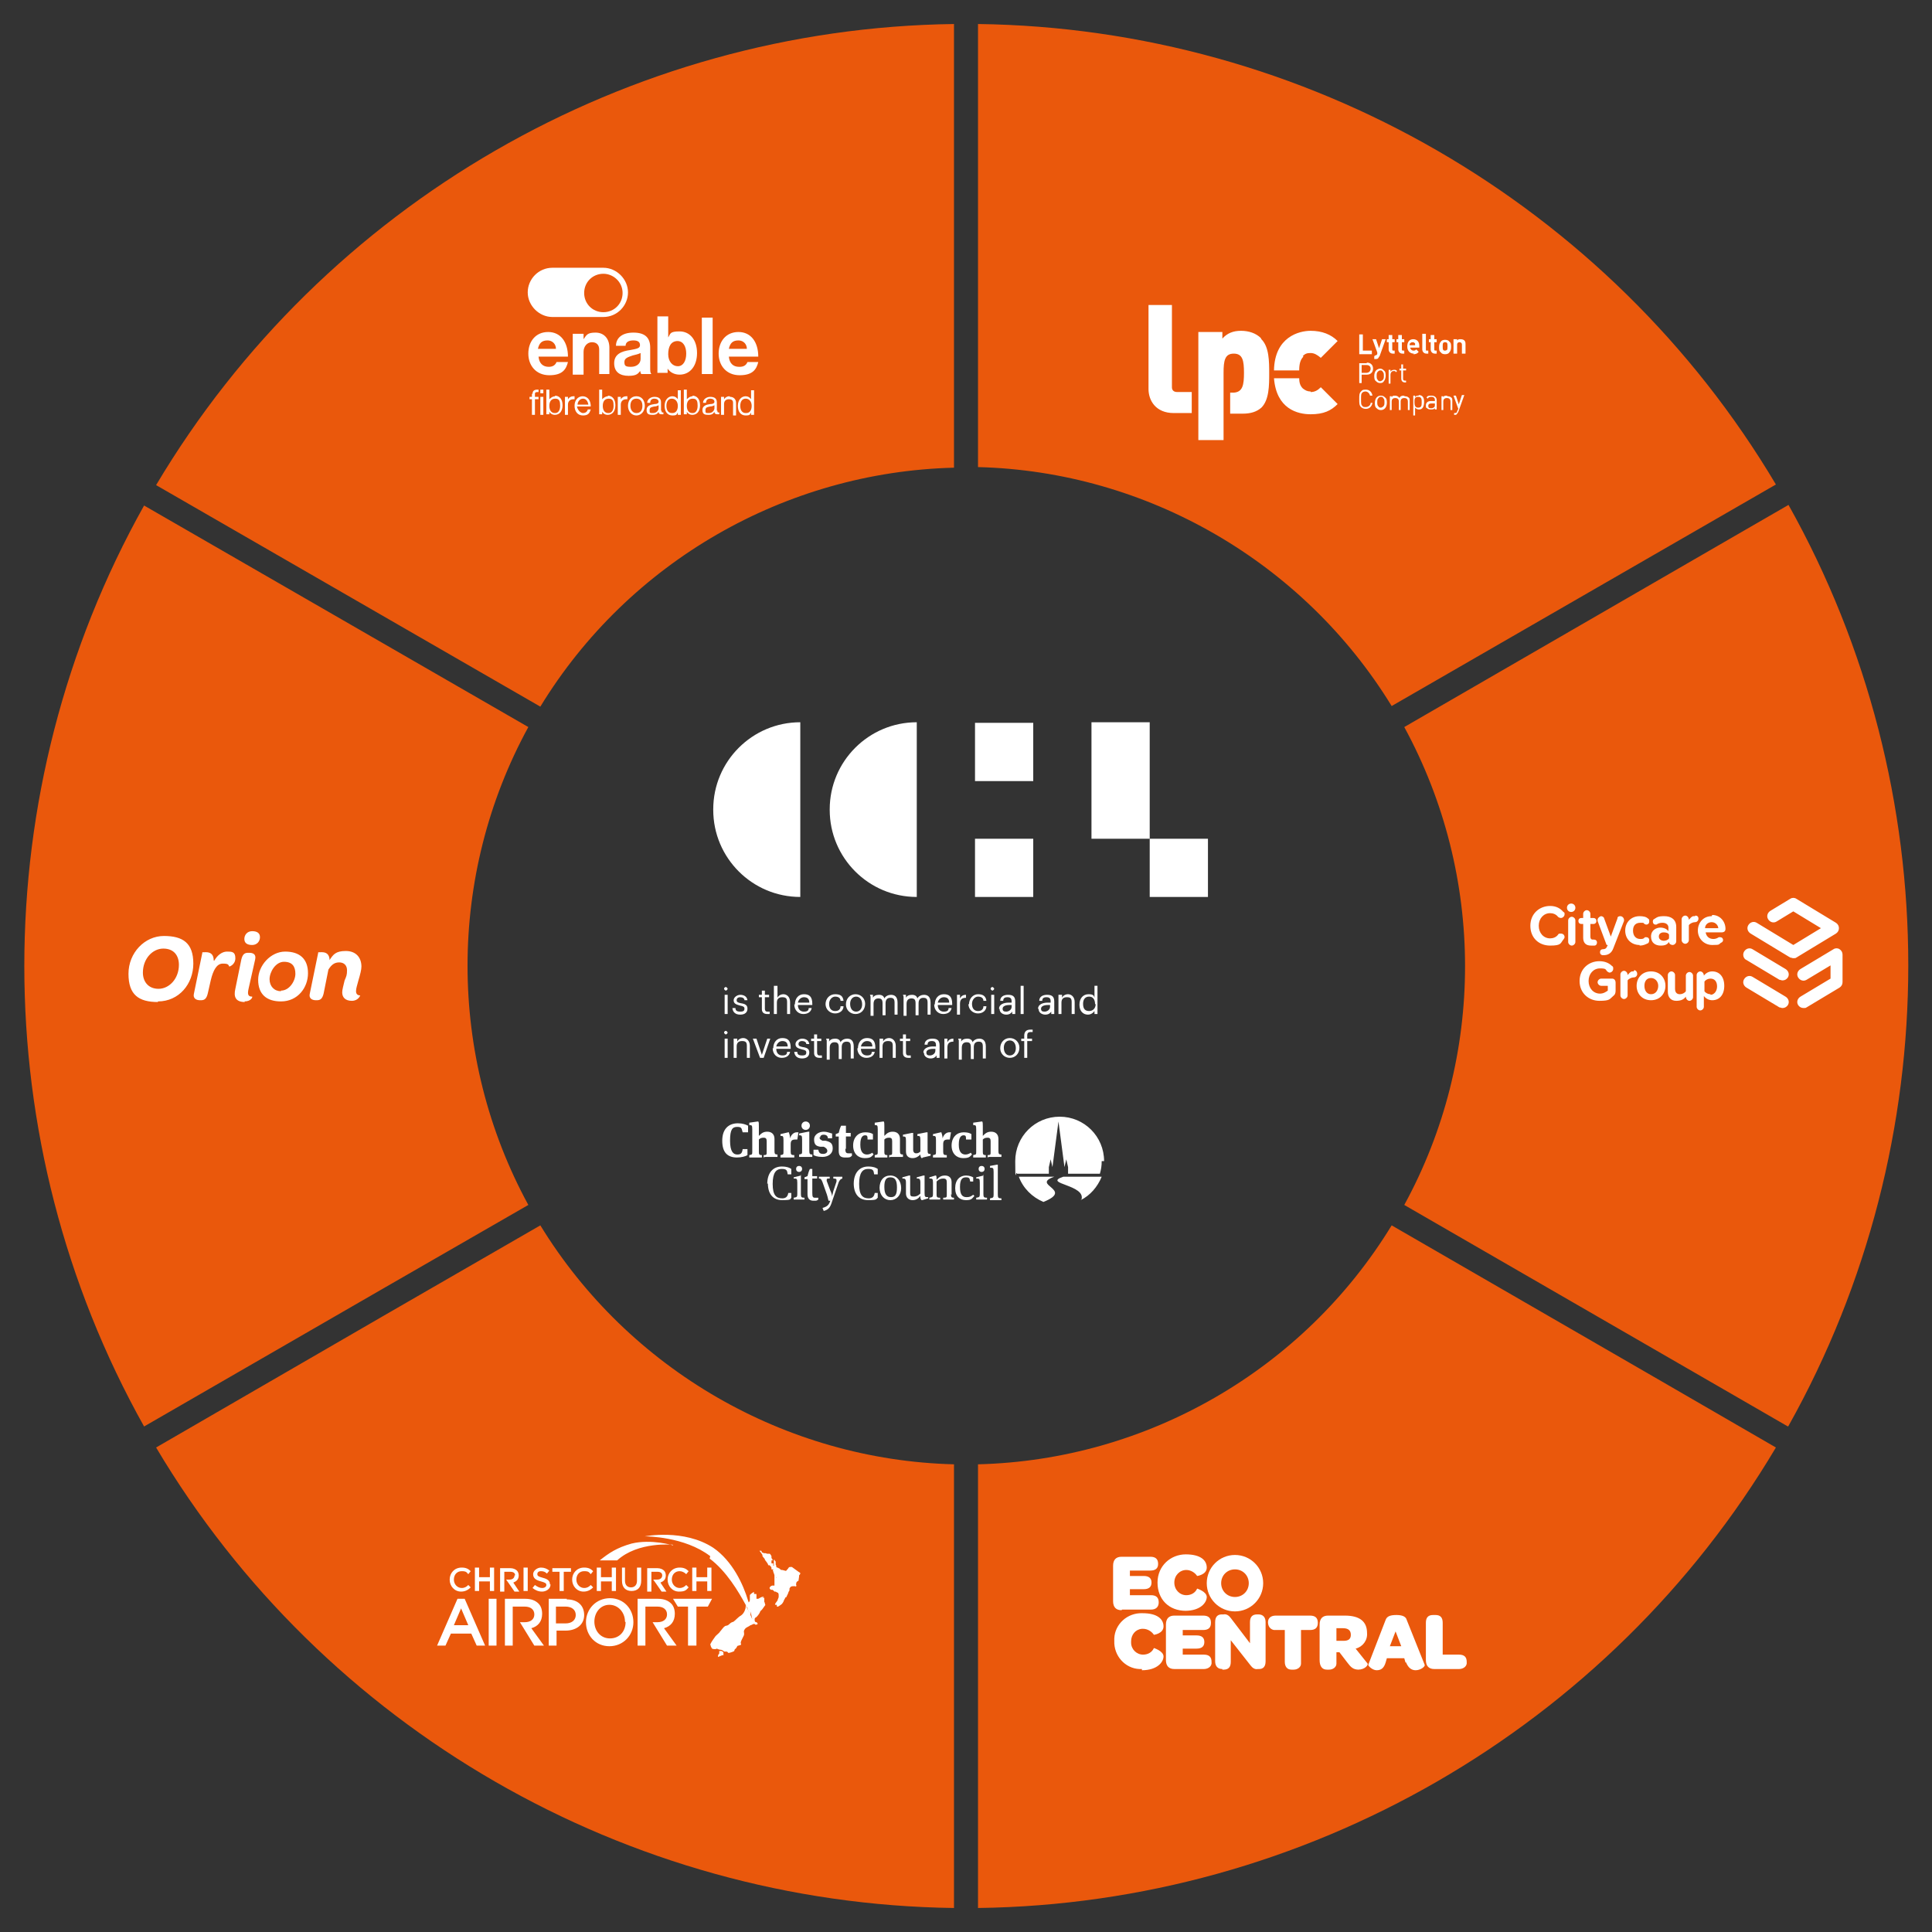 <?xml version="1.0" encoding="UTF-8"?>
<svg preserveAspectRatio="xMidYMid slice" width="400px" height="400px" xmlns="http://www.w3.org/2000/svg" id="uuid-ef924642-12ba-4da4-9e91-e49508ff7d63" viewBox="0 0 321.8 321.8">
  <rect x="0" y="0" width="321.8" height="321.8" fill="#333333" stroke="none"/>
  <!-- Generator: Adobe Illustrator 29.3.0, SVG Export Plug-In . SVG Version: 2.1.0 Build 2)  -->
  <defs>
    <style>
      .st0 {
        fill: none;
      }

      .st1 {
        fill: #ea580c;
      }

      .st2 {
        fill: #fff;
      }
    </style>
  </defs>
  <path class="st2" d="M120.6,164.7c0-.2.2-.3.3-.3s.3.2.3.3-.2.3-.3.3-.3-.2-.3-.3ZM120.7,165.7h.5v3.2h-.5v-3.2Z"></path>
  <path class="st2" d="M122,167.9h.5c0,.4.2.6.8.6s.7-.2.7-.5-.2-.4-.7-.5c-.8-.2-1.1-.4-1.1-.9s.6-.9,1.1-.9,1.1.2,1.2.9h-.5c0-.3-.3-.5-.7-.5s-.6.2-.6.5.2.4.7.5c.7.1,1.1.3,1.1.9s-.4,1-1.2,1-1.2-.4-1.3-1Z"></path>
  <path class="st2" d="M126.9,168.1v-2h-.5v-.4h.5v-.7h.5v.7h.7v.4h-.7v1.9c0,.3.1.5.4.5s.3,0,.4,0v.4c-.1,0-.2,0-.4,0-.6,0-.9-.3-.9-.8Z"></path>
  <path class="st2" d="M129,164.2h.5v2c.1-.3.5-.6,1-.6s1.1.4,1.1,1.3v2h-.5v-2c0-.6-.2-.8-.8-.8s-.9.3-.9.9v1.9h-.5v-4.7Z"></path>
  <path class="st2" d="M132.4,167.3h0c0-1,.6-1.7,1.5-1.7s1.4.4,1.4,1.6v.2h-2.4c0,.7.4,1.1,1,1.1s.8-.2.8-.6h.5c-.1.6-.6,1-1.4,1s-1.5-.6-1.5-1.6ZM134.8,167c0-.7-.4-.9-.9-.9s-.9.4-1,.9h1.9Z"></path>
  <path class="st2" d="M137.5,167.3h0c0-1,.7-1.7,1.6-1.7s1.3.3,1.4,1.1h-.5c0-.5-.4-.7-.9-.7s-1,.5-1,1.2h0c0,.8.4,1.2,1,1.2s.9-.3.9-.8h.5c0,.7-.6,1.2-1.4,1.2s-1.6-.6-1.6-1.6Z"></path>
  <path class="st2" d="M140.9,167.3h0c0-1,.7-1.7,1.6-1.7s1.6.7,1.6,1.6h0c0,1-.7,1.7-1.6,1.7s-1.6-.7-1.6-1.6ZM143.6,167.3h0c0-.8-.4-1.3-1-1.3s-1,.5-1,1.2h0c0,.8.4,1.3,1,1.3s1-.5,1-1.2Z"></path>
  <path class="st2" d="M144.9,165.7h.5v.5c.1-.3.5-.5,1-.5s.8.2.9.6c.2-.4.7-.6,1.1-.6.6,0,1.1.3,1.1,1.3v2h-.5v-2c0-.6-.2-.8-.7-.8s-.8.3-.8.9v2h-.5v-2c0-.6-.2-.8-.7-.8s-.8.3-.8.9v2h-.5v-3.2Z"></path>
  <path class="st2" d="M150.4,165.7h.5v.5c.1-.3.5-.5,1-.5s.8.2.9.6c.2-.4.7-.6,1.1-.6.6,0,1.1.3,1.1,1.3v2h-.5v-2c0-.6-.2-.8-.7-.8s-.8.3-.8.9v2h-.5v-2c0-.6-.2-.8-.7-.8s-.8.3-.8.9v2h-.5v-3.2Z"></path>
  <path class="st2" d="M155.7,167.3h0c0-1,.6-1.7,1.5-1.7s1.4.4,1.4,1.6v.2h-2.4c0,.7.4,1.1,1,1.1s.8-.2.8-.6h.5c-.1.6-.6,1-1.4,1s-1.5-.6-1.5-1.6ZM158.1,167c0-.7-.4-.9-.9-.9s-.9.4-1,.9h1.9Z"></path>
  <path class="st2" d="M159.4,165.7h.5v.6c.2-.4.5-.6,1-.6v.5c-.6,0-1,.2-1,1v1.8h-.5v-3.2Z"></path>
  <path class="st2" d="M161.4,167.3h0c0-1,.7-1.7,1.5-1.7s1.3.3,1.4,1.1h-.5c0-.5-.4-.7-.9-.7s-1,.5-1,1.2h0c0,.8.4,1.2,1,1.2s.9-.3.9-.8h.5c0,.7-.6,1.2-1.4,1.2s-1.6-.6-1.6-1.6Z"></path>
  <path class="st2" d="M165,164.7c0-.2.2-.3.3-.3s.3.2.3.3-.2.3-.3.3-.3-.2-.3-.3ZM165.1,165.7h.5v3.2h-.5v-3.2Z"></path>
  <path class="st2" d="M166.4,168c0-.7.8-1,1.6-1h.5v-.2c0-.5-.2-.7-.7-.7s-.7.2-.7.6h-.5c0-.7.6-1,1.3-1s1.2.2,1.2,1.1v2.1h-.5v-.4c-.2.3-.5.5-1,.5s-1.1-.3-1.1-.9ZM168.5,167.8v-.4h-.4c-.6,0-1.1.2-1.1.6s.2.5.6.5.9-.3.9-.8Z"></path>
  <path class="st2" d="M170,164.2h.5v4.7h-.5v-4.7Z"></path>
  <path class="st2" d="M172.9,168c0-.7.8-1,1.6-1h.5v-.2c0-.5-.2-.7-.7-.7s-.7.2-.7.6h-.5c0-.7.6-1,1.3-1s1.2.2,1.2,1.1v2.1h-.5v-.4c-.2.3-.5.5-1,.5s-1.1-.3-1.1-.9ZM174.9,167.8v-.4h-.4c-.6,0-1.1.2-1.1.6s.2.5.6.5.9-.3.9-.8Z"></path>
  <path class="st2" d="M176.4,165.7h.5v.5c.1-.3.5-.6,1-.6s1.1.4,1.1,1.3v2h-.5v-2c0-.6-.2-.8-.8-.8s-.9.3-.9.9v1.9h-.5v-3.2Z"></path>
  <path class="st2" d="M179.8,167.3h0c0-1,.6-1.7,1.5-1.7s.9.3,1,.6v-2h.5v4.7h-.5v-.5c-.2.3-.6.6-1.1.6-.8,0-1.4-.6-1.4-1.6ZM182.4,167.3h0c0-.9-.4-1.3-1-1.3s-1,.4-1,1.2h0c0,.9.4,1.2,1,1.2s1.1-.4,1.1-1.2Z"></path>
  <path class="st2" d="M120.6,172c0-.2.2-.3.3-.3s.3.2.3.3-.2.3-.3.3-.3-.2-.3-.3ZM120.7,173h.5v3.2h-.5v-3.2Z"></path>
  <path class="st2" d="M122.3,173h.5v.5c.1-.3.5-.6,1-.6s1.1.4,1.1,1.3v2h-.5v-2c0-.6-.2-.8-.8-.8s-.9.3-.9.9v1.9h-.5v-3.2Z"></path>
  <path class="st2" d="M125.5,173h.5l.9,2.7.9-2.7h.5l-1.1,3.2h-.6l-1.2-3.2Z"></path>
  <path class="st2" d="M128.8,174.6h0c0-1,.6-1.7,1.5-1.7s1.4.4,1.4,1.6v.2h-2.4c0,.7.4,1.1,1,1.1s.8-.2.8-.6h.5c-.1.6-.6,1-1.4,1s-1.5-.6-1.5-1.6ZM131.2,174.3c0-.7-.4-.9-.9-.9s-.9.4-1,.9h1.9Z"></path>
  <path class="st2" d="M132.3,175.2h.5c0,.4.2.6.8.6s.7-.2.7-.5-.2-.4-.7-.5c-.8-.2-1.1-.4-1.1-.9s.6-.9,1.1-.9,1.1.2,1.2.9h-.5c0-.3-.3-.5-.7-.5s-.6.2-.6.5.2.4.7.5c.7.1,1.1.3,1.1.9s-.4,1-1.2,1-1.2-.4-1.3-1Z"></path>
  <path class="st2" d="M135.6,175.4v-2h-.5v-.4h.5v-.7h.5v.7h.7v.4h-.7v1.9c0,.3.1.5.4.5s.3,0,.4,0v.4c-.1,0-.2,0-.4,0-.6,0-.9-.3-.9-.8Z"></path>
  <path class="st2" d="M137.6,173h.5v.5c.1-.3.5-.5,1-.5s.8.2.9.6c.2-.4.7-.6,1.1-.6.6,0,1.1.3,1.1,1.3v2h-.5v-2c0-.6-.2-.8-.7-.8s-.8.3-.8.9v2h-.5v-2c0-.6-.2-.8-.7-.8s-.8.3-.8.9v2h-.5v-3.2Z"></path>
  <path class="st2" d="M142.9,174.6h0c0-1,.6-1.7,1.5-1.7s1.4.4,1.4,1.6v.2h-2.4c0,.7.4,1.1,1,1.1s.8-.2.8-.6h.5c-.1.6-.6,1-1.4,1s-1.5-.6-1.5-1.6ZM145.3,174.3c0-.7-.4-.9-.9-.9s-.9.4-1,.9h1.9Z"></path>
  <path class="st2" d="M146.6,173h.5v.5c.1-.3.5-.6,1-.6s1.1.4,1.1,1.3v2h-.5v-2c0-.6-.2-.8-.8-.8s-.9.3-.9.9v1.9h-.5v-3.2Z"></path>
  <path class="st2" d="M150.4,175.4v-2h-.5v-.4h.5v-.7h.5v.7h.7v.4h-.7v1.9c0,.3.1.5.4.5s.3,0,.4,0v.4c-.1,0-.2,0-.4,0-.6,0-.9-.3-.9-.8Z"></path>
  <path class="st2" d="M153.8,175.3c0-.7.8-1,1.6-1h.5v-.2c0-.5-.2-.7-.7-.7s-.7.2-.7.6h-.5c0-.7.6-1,1.3-1s1.2.2,1.2,1.1v2.1h-.5v-.4c-.2.3-.5.5-1,.5s-1.1-.3-1.1-.9ZM155.8,175.1v-.4h-.4c-.6,0-1.1.2-1.1.6s.2.5.6.5.9-.3.9-.8Z"></path>
  <path class="st2" d="M157.3,173h.5v.6c.2-.4.5-.6,1-.6v.5c-.6,0-1,.2-1,1v1.8h-.5v-3.2Z"></path>
  <path class="st2" d="M159.6,173h.5v.5c.1-.3.5-.5,1-.5s.8.2.9.6c.2-.4.7-.6,1.1-.6.6,0,1.1.3,1.1,1.3v2h-.5v-2c0-.6-.2-.8-.7-.8s-.8.3-.8.9v2h-.5v-2c0-.6-.2-.8-.7-.8s-.8.3-.8.9v2h-.5v-3.2Z"></path>
  <path class="st2" d="M166.6,174.6h0c0-1,.7-1.7,1.6-1.7s1.6.7,1.6,1.6h0c0,1-.7,1.7-1.6,1.7s-1.6-.7-1.6-1.6ZM169.2,174.6h0c0-.8-.4-1.3-1-1.3s-1,.5-1,1.2h0c0,.8.4,1.3,1,1.3s1-.5,1-1.2Z"></path>
  <path class="st2" d="M170.6,173.4h-.5v-.4h.5v-.5c0-.6.3-1,1-1s.2,0,.4,0v.4c0,0-.2,0-.4,0-.3,0-.5.2-.5.5v.6h.8v.4h-.8v2.8h-.5v-2.8Z"></path>
  <path class="st2" d="M180,199.9c1.6-.8,2.8-2.2,3.5-3.9h-6.4c-3.6,1.2,4,1.3,3,3.9M175.5,196h-5.8c.7,1.9,2.2,3.4,4.1,4.2,5.2-2.1-2.2-2.8,1.8-4.2M166,194l-1.1.2v.3c.5,0,.6,0,.6.7v3.8c0,.5-.1.5-.6.6v.3h1.9v-.3c-.5,0-.6-.1-.6-.6v-4.2c0-.3,0-.6,0-.8h-.1ZM163.8,195.8l-1.2.3v.2c.5,0,.6,0,.6.7v1.9c0,.5-.1.5-.6.6v.3h1.8v-.3c-.5,0-.6-.1-.6-.6v-3.2h-.1ZM164,194.7c0-.3-.2-.5-.5-.5s-.5.2-.5.5.2.5.5.5.5-.2.5-.5M151.4,195.8l-1.1.3v.2c.4,0,.6,0,.6.7v1.8c0,.7.5,1.1,1.1,1.1s1-.3,1.3-.7c0,.3,0,.5.2.7h.1l1-.3v-.2c-.5,0-.6,0-.6-.7v-2.9h-.2l-1.1.3v.2c.4,0,.6,0,.6.7v1.8c-.3.3-.6.5-1.1.5s-.6-.1-.6-.6v-2.9h-.2ZM147.3,197.7c0-1,.2-1.6,1-1.6s1.1.5,1.1,1.7-.3,1.6-1,1.6-1.1-.5-1.1-1.7M146.5,197.8c0,1.3.8,2.1,1.8,2.1s1.8-.8,1.8-2-.7-2.1-1.8-2.1-1.8.8-1.8,2.1M142.2,197.1c0,1.7.8,2.8,2.4,2.8s1.3-.2,1.6-.4v-.8h-.5c-.1.6-.4.9-1,.9-1,0-1.6-.5-1.6-2.4s.6-2.5,1.5-2.5.9.3,1,.9h.6v-.9c-.3-.2-.7-.4-1.6-.4-1.4,0-2.4,1-2.4,2.9M133.4,195.8l-1.2.3v.2c.5,0,.6,0,.6.7v1.9c0,.5-.1.5-.6.6v.3h1.8v-.3c-.5,0-.6-.1-.6-.6v-3.2h-.1ZM127.9,197.1c0,1.7.8,2.8,2.4,2.8s1.3-.2,1.5-.4v-.8h-.5c-.1.6-.4.9-1,.9-1,0-1.6-.5-1.6-2.4s.6-2.5,1.5-2.5.9.3,1,.9h.6v-.9c-.3-.2-.7-.4-1.6-.4-1.4,0-2.4,1-2.4,2.9M122.7,192.8c.8,0,1.5-.2,1.8-.4v-1h-.8c-.1.7-.3.9-.9.9s-1.2-.4-1.2-2.3.4-2.3,1.2-2.3.7.3.9.9h.9v-1.1c-.4-.2-.9-.4-1.7-.4-1.5,0-2.6.9-2.6,2.9s.9,2.8,2.5,2.8M127.4,192.7h2.1v-.4c-.4,0-.5-.1-.5-.6v-2c0-.8-.5-1.2-1.2-1.2s-1,.3-1.4.7v-1.6c0-.4,0-.7-.1-.8h-.1l-1.4.2v.4c.4,0,.5,0,.5.7v3.7c0,.5,0,.5-.5.6v.4h2.1v-.4c-.4,0-.5-.1-.5-.5v-2.1c.2-.2.4-.3.8-.3s.5.2.5.6v1.8c0,.4,0,.5-.5.5v.4ZM132.8,189.8l.2-1.2c0,0-.2,0-.3,0-.4,0-.9.3-1.1,1,0-.5-.2-.9-.2-1h-.1l-1.3.3v.3c.4,0,.5,0,.5.7v1.9c0,.5,0,.5-.5.6v.4h2.3v-.4c-.5,0-.6-.1-.6-.6v-1.2c0-.6.2-.8.8-.8s.3,0,.4,0M133.1,194.2c-.3,0-.5.2-.5.5s.2.5.5.5.5-.2.5-.5-.2-.5-.5-.5M134.9,187.5c0-.4-.3-.7-.7-.7s-.7.3-.7.7.3.7.7.7.7-.3.7-.7M133.2,192.7h2.1v-.4c-.4,0-.5-.1-.5-.6v-3.2h-.2l-1.5.3v.3c.4,0,.5,0,.5.7v1.9c0,.5,0,.5-.5.6v.4ZM135.3,195.9c0-.4,0-.9,0-1.2h-.4c-.2.4-.3.8-.4,1.2l-.5.2v.3h.5v2.5c0,.8.4,1.1,1,1.1s.5,0,.8-.2v-.3c-.2,0-.4,0-.5,0-.4,0-.5-.1-.5-.8v-2.4h.8v-.4c.1,0-.8,0-.8,0h0ZM136.6,189.5c0-.3.2-.5.6-.5s.7.2.7.6h.7v-.8c-.2,0-.7-.3-1.4-.3s-1.6.4-1.6,1.3.4,1.1,1,1.2h.6c.4.2.6.4.6.7s-.3.5-.7.5-.7-.1-.8-.7h-.8v.9c.2.1.6.3,1.5.3s1.7-.5,1.7-1.4-.4-1.1-1.2-1.3h-.5c-.4-.2-.5-.3-.5-.6M139.4,196.6l-.6,1.8c-.1.4-.2.8-.2.9h0c0-.2-.1-.6-.3-1l-.6-1.6c0,0,0-.2,0-.2,0-.2.1-.2.5-.2v-.3h-1.8v.3c.3,0,.4.1.6.6l.6,1.7c.2.5.3,1,.4,1.4h.3c-.3.9-.7,1-1.3,1.2l.2.5c.8-.2,1.1-.6,1.4-1.6l1.1-3.2c.2-.4.3-.5.6-.6v-.3h-1.5v.3c.5,0,.6.1.5.5M140.9,191.4v-2.1h.8v-.6c.1,0-.8,0-.8,0,0-.4,0-.9,0-1.2h-.8c-.2.4-.3.8-.4,1.2l-.5.2v.4h.5v2.4c0,.9.4,1.1,1.1,1.1s.8,0,1.1-.3v-.4c-.3,0-.4,0-.6,0-.4,0-.5-.2-.5-.8M143.3,190.6c0-1.2.4-1.5.8-1.5s.4.2.4.7h.9v-.9c-.3-.2-.7-.3-1.3-.3-1.1,0-2,.8-2,2.2s.9,2.1,1.9,2.1,1.1-.2,1.5-.6l-.2-.3c-.3.2-.6.3-.9.3-.6,0-1.1-.4-1.1-1.6M148.3,192.7h2.1v-.4c-.4,0-.5-.1-.5-.6v-2c0-.8-.5-1.2-1.2-1.2s-1,.3-1.4.7v-1.6c0-.4,0-.7-.1-.8h-.1l-1.4.2v.4c.4,0,.5,0,.5.7v3.7c0,.5,0,.5-.5.6v.4h2.1v-.4c-.4,0-.5-.1-.5-.5v-2.1c.2-.2.4-.3.8-.3s.5.2.5.6v1.8c0,.4,0,.5-.5.5v.4ZM153.7,192.8l1.3-.3v-.3c-.4,0-.5,0-.5-.7v-2.9h-.2l-1.5.3v.3c.4,0,.5,0,.5.7v1.9c-.2.2-.4.3-.7.3s-.5-.2-.5-.6v-2.8h-.2l-1.5.3v.3c.4,0,.5,0,.5.7v1.8c0,.8.5,1.1,1.1,1.1s1-.3,1.3-.6c0,.3.1.5.2.6h.1ZM158.2,189.8l.2-1.2c0,0-.2,0-.3,0-.4,0-.9.3-1.1,1,0-.5-.2-.9-.2-1h-.1l-1.3.3v.3c.4,0,.5,0,.5.7v1.9c0,.5,0,.5-.5.6v.4h2.3v-.4c-.5,0-.6-.1-.6-.6v-1.2c0-.6.2-.8.8-.8s.3,0,.4,0M158.5,199v-2.1c0-.7-.4-1.1-1.1-1.1s-1,.3-1.4.7c0-.3,0-.6-.1-.7h-.1l-1,.3v.2c.5,0,.6,0,.6.7v1.9c0,.5-.1.5-.6.6v.3h1.8v-.3c-.5,0-.6-.1-.6-.5v-2.2c.3-.3.6-.5,1.1-.5s.6.2.6.7v2c0,.4,0,.5-.6.5v.3h1.8v-.3c-.4,0-.5-.1-.5-.6M159.7,190.6c0-1.2.4-1.5.8-1.5s.4.2.4.7h.9v-.9c-.3-.2-.7-.3-1.3-.3-1.1,0-2,.8-2,2.2s.9,2.1,1.9,2.1,1.1-.2,1.5-.6l-.2-.3c-.3.2-.6.3-.9.3-.6,0-1.1-.4-1.1-1.6M161.6,196.8h.5v-.7c-.2-.1-.6-.3-1.2-.3-1,0-1.8.7-1.8,2.1s.8,2,1.8,2,1-.3,1.4-.7l-.2-.2c-.4.3-.6.4-1.1.4-.7,0-1.1-.4-1.1-1.7s.4-1.6,1-1.6.6.2.7.7M164.7,192.7h2.1v-.4c-.4,0-.5-.1-.5-.6v-2c0-.8-.5-1.2-1.2-1.2s-1,.3-1.4.7v-1.6c0-.4,0-.7-.1-.8h-.1l-1.4.2v.4c.4,0,.5,0,.5.7v3.7c0,.5,0,.5-.5.6v.4h2.1v-.4c-.4,0-.5-.1-.5-.5v-2.1c.2-.2.4-.3.8-.3s.5.2.5.6v1.8c0,.4,0,.5-.5.5v.4ZM183.9,193.4c0-4.1-3.3-7.4-7.4-7.4s-7.4,3.3-7.4,7.4.1,1.4.3,2.1h5.3v-1.1s0,0,0,0l.3-1.3c0,0,0,0,0,0l.3,1.3c0,.1,0,.1,0,0l1-7.6c0-.1,0-.2,0-.2v.2s1,7.6,1,7.6c0,.1,0,.1,0,0l.3-1.3c0,0,0,0,0,0l.3,1.3s0,0,0,0v1.1h5.3c.2-.7.3-1.3.3-2.1"></path>
  <path class="st2" d="M138.2,134.9c0,8,6.5,14.5,14.5,14.5v-29.1c-8,0-14.5,6.5-14.5,14.5M181.8,139.7h9.7v-19.4h-9.7v19.4ZM118.8,134.9c0,8,6.5,14.5,14.5,14.5v-29.1c-8,0-14.5,6.5-14.5,14.5M191.5,149.4h9.7v-9.7h-9.7v9.7ZM162.4,149.4h9.7v-9.7h-9.7v9.7ZM172.1,120.4h-9.7v9.7h9.7v-9.7Z"></path>
  <path class="st1" d="M297.8,237.6l-9-5.2-54.9-31.7c13.5-24.7,13.5-54.8,0-79.6l56.9-32.9,7.1-4.1c26.6,47.5,26.6,105.9,0,153.4ZM162.9,4c54.5.7,105.1,29.9,132.9,76.7l-64,36.9c-14.7-24-40.8-39.1-68.9-39.8V4ZM158.9,4v73.9c-28.1.7-54.2,15.7-68.9,39.8l-64-36.9C53.9,33.9,104.5,4.7,158.9,4ZM24,84.2l64,36.9c-13.5,24.7-13.5,54.8,0,79.6l-23.8,13.7-40.2,23.2c-26.6-47.5-26.6-105.9,0-153.4ZM158.9,317.8c-54.5-.7-105.1-29.9-132.9-76.7l38-22,26-15c14.7,24,40.8,39.1,68.9,39.8v73.9ZM295.8,241.1c-27.8,46.8-78.4,76-132.9,76.7v-73.9c28.1-.7,54.2-15.7,68.9-39.8l45,26,19,11h0Z"></path>
  <path class="st2" d="M275,165.6c-.7,0-1.1-.6-1.1-1.4s.4-1.3,1.1-1.3,1.2.6,1.2,1.3-.4,1.4-1.2,1.4M275,161.8c-1.5,0-2.4,1.1-2.4,2.4s.9,2.4,2.4,2.4,2.4-1.1,2.4-2.4-.9-2.4-2.4-2.4M263.7,153.8v2.4c0,.8.4,1.3,1.3,1.3s.5,0,.6,0c.2,0,.4-.2.4-.5s-.2-.5-.5-.5c0,0-.1,0-.2,0-.3,0-.4-.2-.4-.5v-2.1h.5c.3,0,.5-.2.5-.5s-.2-.5-.5-.5h-.5v-.7c0-.3-.3-.6-.6-.6s-.6.3-.6.6v.7h-.3c-.3,0-.5.2-.5.5s.2.5.5.5h.3ZM268.5,163h-1.8c-.3,0-.6.3-.6.6s.3.6.6.6h1.1v.8c-.3.2-.7.5-1.3.5-1.1,0-1.9-.9-1.9-2.1s.8-2.1,1.9-2.1.9.2,1.2.5c.1.1.3.2.4.2.3,0,.6-.3.6-.6s0-.4-.2-.5c-.5-.5-1.2-.8-2.1-.8-1.8,0-3.3,1.3-3.3,3.3s1.5,3.3,3.3,3.3,1.7-.3,2.3-.8c.3-.2.4-.5.4-.9v-1.3c0-.4-.2-.7-.6-.7M272.1,161.8c-.1,0-.2,0-.3,0-.3.1-.5.4-.7.6h0c0-.4-.3-.7-.6-.7s-.6.3-.6.6v3.5c0,.3.3.6.6.6s.6-.3.6-.6v-2.5c.2-.3.7-.5,1-.5.4,0,.6-.3.6-.6s-.2-.6-.5-.6M284,154.6c0-.5.4-1,1.1-1s1.1.6,1.1,1h-2.2ZM285.1,152.6c-1.4,0-2.3,1.1-2.3,2.4s1,2.4,2.4,2.4,1-.1,1.5-.4c.1,0,.3-.2.3-.4,0-.3-.2-.5-.5-.5s-.2,0-.2,0c-.3.2-.6.3-.9.3-.8,0-1.2-.5-1.3-1.1h2.6c.5,0,.7-.2.7-.6,0-1.2-.9-2.3-2.2-2.3M282.3,152.6c-.1,0-.2,0-.3,0-.3.1-.5.4-.7.6h0c0-.4-.3-.7-.6-.7s-.6.3-.6.6v3.5c0,.3.3.6.6.6s.6-.3.6-.6v-2.5c.2-.3.7-.5,1-.5.4,0,.6-.3.6-.6s-.2-.5-.5-.5M284.9,165.6c-.4,0-.8-.2-1-.5v-1.6c.2-.3.6-.5,1-.5.7,0,1.1.5,1.1,1.3s-.5,1.4-1.1,1.4M285.2,161.8c-.5,0-1,.2-1.4.7h0c0-.4-.3-.7-.6-.7s-.6.3-.6.6v5.3c0,.3.3.6.6.6s.6-.3.6-.6v-1.8c.4.5.9.7,1.4.7,1.2,0,2-.9,2-2.4s-.8-2.4-2-2.4M281.4,161.9c-.3,0-.6.3-.6.6v2.6c-.2.3-.6.5-1,.5s-.8-.2-.8-.9v-2.3c0-.3-.3-.6-.6-.6s-.6.3-.6.6v2.8c0,.9.5,1.5,1.4,1.5s1.3-.3,1.6-.7h0c0,.4.3.7.6.7s.6-.3.6-.6v-3.6c0-.3-.3-.6-.6-.6M258.2,152.1c.5,0,1,.2,1.3.6.1.1.3.2.5.2.3,0,.6-.3.6-.6s0-.3-.2-.4c-.5-.6-1.2-1-2.2-1-1.8,0-3.3,1.3-3.3,3.3s1.4,3.3,3.3,3.3,1.7-.4,2.2-1c.1-.1.2-.3.2-.4,0-.4-.3-.6-.6-.6s-.4,0-.5.2c-.3.4-.8.6-1.3.6-1.1,0-1.9-.9-1.9-2.1s.8-2.1,1.9-2.1M278,156.3c-.2.3-.6.4-.9.4s-.8-.2-.8-.7.4-.7.8-.7.8.1.9.4v.6ZM276.6,154.5c-.7,0-1.6.4-1.6,1.5s.8,1.5,1.6,1.5,1.1-.2,1.4-.6c0,.3.3.5.6.5s.6-.3.6-.6v-2.4c0-1.3-.9-1.8-2-1.8s-1.2.2-1.7.5c-.1,0-.2.2-.2.4,0,.3.2.5.4.5s.2,0,.2,0c.3-.2.6-.3,1-.3.6,0,1,.3,1,.8v.6c-.3-.4-.8-.6-1.4-.6M261.7,150.5c-.4,0-.7.3-.7.7s.3.7.7.7.7-.3.7-.7-.3-.7-.7-.7M273.1,157.5c.6,0,1-.2,1.4-.4.1,0,.2-.3.2-.5,0-.3-.2-.5-.5-.5s-.2,0-.3.1c-.2.2-.4.2-.7.2-.7,0-1.2-.5-1.2-1.4s.5-1.3,1.2-1.3.5,0,.7.2c0,0,.2.1.3.1.3,0,.5-.2.5-.5s0-.4-.2-.5c-.3-.3-.8-.4-1.4-.4-1.4,0-2.4,1-2.4,2.4s1,2.4,2.4,2.4M261.8,152.7c-.3,0-.6.3-.6.6v3.6c0,.3.3.6.6.6s.6-.3.6-.6v-3.6c0-.3-.3-.6-.6-.6M267.8,157.4l-.2.4c-.1.2-.3.3-.6.3,0,0,0,0,0,0-.3,0-.5.2-.5.5s.2.5.5.5c0,0,0,0,.1,0,.7,0,1.3-.3,1.6-1.1l1.8-4.6c0,0,0-.2,0-.2,0-.3-.3-.6-.6-.6s-.5.1-.5.4l-1.1,3-1.1-3c0-.2-.3-.4-.5-.4s-.6.3-.6.6,0,.2,0,.2l1.5,4ZM290.9,159.9l5.5,3.3c.2,0,.3.1.5.1.4,0,.7-.2.9-.5.3-.5.1-1.1-.4-1.4l-5.5-3.3c-.5-.3-1.1-.1-1.4.4-.3.5-.1,1.2.4,1.4M297.4,166l-5.5-3.3c-.5-.3-1.1-.1-1.4.4-.3.5-.1,1.1.4,1.4l5.5,3.3c.2,0,.3.1.5.1.4,0,.7-.2.9-.5.3-.5.1-1.1-.4-1.4M306.4,158.1c-.3-.2-.7-.2-1,0l-5.5,3.3c-.5.3-.7.9-.4,1.4.3.5.9.7,1.4.4l4-2.4v2.2l-5,3c-.5.3-.7.9-.4,1.4.2.3.5.5.9.5s.3,0,.5-.1l5.5-3.3c.3-.2.5-.5.5-.9v-4.6c0-.4-.2-.7-.5-.9M306.3,154.6c0-.4-.2-.7-.5-.9l-6.6-4c-.3-.2-.7-.2-1,0l-3.3,2c-.5.3-.7.9-.4,1.4.3.5.9.7,1.4.4l2.8-1.7,4.6,2.8-4.6,2.8-6.1-3.7c-.5-.3-1.1-.1-1.4.4-.3.5-.1,1.1.4,1.4l6.6,4c.2,0,.3.1.5.1s.4,0,.5-.1l6.6-4c.3-.2.5-.5.5-.9"></path>
  <path class="st2" d="M243.1,67.7l-.6-1.8h-.4l.8,2.2-.2.4c0,.2-.1.3-.4.3h-.1v.3h.1c.2,0,.3,0,.4-.2,0,0,.1-.1.2-.3l1-2.8h-.4l-.6,1.8ZM241,65.9c-.3,0-.5,0-.6.3v-.2h-.3v2.3h.3v-1.4c0-.4.2-.6.6-.6s.6.2.6.6v1.4h.3v-1.5c0-.3,0-.5-.2-.6-.1-.1-.3-.2-.6-.2M239,67.4c0,.2,0,.3-.1.4-.1.1-.3.2-.5.2-.4,0-.5-.1-.5-.4s.2-.4.5-.4h.6v.2ZM238.4,65.9c-.4,0-.6,0-.8.3l.2.2c.1-.2.3-.3.6-.3.4,0,.6.2.6.5v.2h-.7c-.5,0-.8.3-.8.7s0,.4.2.5c.1.1.3.2.6.2s.5,0,.7-.2v.2h.3v-1.5c0-.5-.3-.8-.9-.8M236.2,67.9c-.5,0-.6-.4-.6-.9s0-.9.6-.9.6.4.6.9,0,.9-.6.9M236.3,65.9c-.2,0-.5,0-.6.3v-.3h-.3v3.3h.3v-1.3c.2.2.4.3.6.3s.4,0,.6-.2c.2-.2.3-.6.3-1s0-.7-.3-1c-.1-.1-.3-.2-.6-.2M233.8,65.9c-.3,0-.6.1-.7.4-.1-.2-.4-.4-.7-.4s-.5,0-.6.3v-.2h-.3v2.3h.3v-1.4c0-.4.2-.6.6-.6s.6.2.6.6v1.4h.3v-1.4c0-.4.2-.6.6-.6s.6.2.6.6v1.4h.3v-1.5c0-.3,0-.5-.2-.6-.1-.1-.3-.2-.6-.2M230.4,67.7c-.1.1-.3.2-.4.2s-.3,0-.4-.2c-.2-.2-.2-.4-.2-.7s0-.5.2-.7.2-.2.4-.2.3,0,.4.2c.2.2.2.4.2.7s0,.5-.2.7M230,65.9c-.3,0-.5.1-.7.3-.2.2-.3.6-.3.9s0,.7.3.9c.2.2.4.3.7.3s.5-.1.7-.3c.2-.2.3-.6.3-.9s0-.7-.3-.9c-.2-.2-.4-.3-.7-.3M227.4,65.2c.4,0,.7.3.8.7h.4c-.1-.6-.5-1-1.1-1s-.6.1-.8.3c-.3.3-.3.6-.3,1.3s0,1,.3,1.3c.2.2.5.3.8.3.6,0,1-.4,1.1-1h-.3c0,.4-.4.7-.8.7s-.4,0-.6-.2c-.2-.2-.2-.4-.2-1.1s0-.9.2-1.1c.1-.1.3-.2.6-.2M234.2,61.7v-.3h-.5v-.7h-.3v.7h-.3v.3h.3v1.4c0,.3.2.6.6.6h.2v-.3h-.2c-.2,0-.3-.1-.3-.3v-1.4h.5ZM231.6,62.4c0-.3.2-.6.5-.6s.3,0,.4.2l.2-.2c-.2-.2-.3-.2-.5-.2s-.5.1-.6.3v-.3h-.3v2.3h.3v-1.4ZM229.5,61.9c.1-.1.2-.2.4-.2s.3,0,.4.2c.2.2.2.4.2.7s0,.5-.2.7c-.1.1-.3.2-.4.2s-.3,0-.4-.2c-.2-.2-.2-.4-.2-.7s0-.5.2-.7M229.9,63.8c.3,0,.5-.1.6-.3.2-.2.3-.6.3-.9s0-.7-.3-.9c-.2-.2-.4-.3-.6-.3s-.5.1-.7.3c-.2.2-.3.6-.3.9s0,.7.3.9c.2.2.4.3.7.3M227.6,62.1h-.8v-1.3h.8c.4,0,.7.2.7.6s-.3.7-.7.7M227.6,60.5h-1.2v3.3h.4v-1.4h.9c.6,0,1-.4,1-1s-.4-1-1-1M243.9,56.7c-.1-.1-.3-.2-.6-.2s-.4,0-.6.2v-.2h-.6v2.4h.6v-1.5c0-.3.2-.4.4-.4s.4.1.4.4v1.5h.6v-1.5c0-.3,0-.5-.2-.7M240.3,57.7c0-.2,0-.5.1-.6s.2-.1.3-.1.2,0,.3.1c.1.1.1.3.1.6s0,.5-.1.6c0,0-.2.1-.3.1s-.2,0-.3-.1c-.1-.1-.1-.3-.1-.6M241.4,58.7c.2-.2.3-.5.3-.9s0-.7-.3-.9c-.1-.2-.4-.3-.7-.3s-.6.1-.7.3c-.2.2-.3.5-.3.9s0,.7.3.9c.1.2.4.3.7.3s.6-.1.7-.3M238.3,58.2c0,.3.2.7.7.7h.3v-.5h-.2c-.1,0-.2,0-.2-.2v-1.2h.4v-.5h-.4v-.7h-.6v.7h-.3v.5h.3v1.2ZM237.9,58.4h-.2c-.2,0-.2,0-.2-.2v-2.6h-.6v2.6c0,.3.2.7.7.7h.3v-.5ZM234.9,57.2c0-.1.2-.2.4-.2s.3.1.4.2c0,0,0,.2,0,.3h-.9c0-.1,0-.2,0-.3M235.4,59c.4,0,.7-.1.9-.4l-.4-.4c-.2.2-.3.2-.5.2s-.5-.2-.5-.5h1.5v-.3c0-.7-.4-1.1-1-1.1s-1,.4-1,1.2.5,1.2,1.1,1.2M232.9,58.2c0,.3.2.7.7.7h.3v-.5h-.2c-.1,0-.2,0-.2-.2v-1.2h.4v-.5h-.4v-.7h-.6v.7h-.3v.5h.3v1.2ZM231.3,58.2c0,.3.2.7.7.7h.3v-.5h-.2c-.1,0-.2,0-.2-.2v-1.2h.4v-.5h-.4v-.7h-.6v.7h-.3v.5h.3v1.2ZM229,59.3h-.1v.5h.2c.2,0,.4,0,.5-.2,0,0,.1-.2.2-.3l1-2.8h-.6l-.5,1.5-.5-1.5h-.6l.8,2.2v.3c-.2.2-.2.2-.4.2M228.5,58.4h-1.5v-2.7h-.6v3.3h2.1v-.6ZM218.3,65.2c-.6,0-.9-.2-1.3-.5-.4-.4-.6-.9-.6-1.7h-4.2c.4,5.1,3.9,6,6.1,6s3.4-.6,4.5-1.7l-2.8-2.8c-.5.5-1,.8-1.7.8M217,59.3c.4-.4.7-.5,1.3-.5s1.1.3,1.7.8l2.8-2.8c-1.1-1.1-2.6-1.7-4.5-1.7s-6,1-6.1,6.6h4.2c0-1.1.2-1.8.7-2.3M210,56.3c-.8-.8-2-1.2-3.3-1.2s-2.3.4-3.1,1.3v-1.1h-4v18h4.2v-11.2c0-2,.2-3.2,1.7-3.2s1.7,1.2,1.7,3.2-.2,3.2-1.7,3.3c-.2,0-.4,0-.6,0v3.5c.6,0,1.2,0,2.1,0,1.3,0,2.3-.3,3.1-1,1.3-1.3,1.3-3.7,1.3-5.7s0-4.4-1.3-5.7M195.2,64.5v-13.7h-3.9v14c0,1.9,1.2,4,4.2,4h3v-3.5h-2.4c-.6,0-.9-.3-.9-.8"></path>
  <path class="st2" d="M124.2,68.8c-.6,0-.9-.5-.9-1.2s.3-1.2.9-1.2,1,.5,1,1.2-.3,1.2-.9,1.2M125.1,66.5h0c-.2-.3-.5-.5-.9-.5-.7,0-1.3.6-1.3,1.6s.5,1.6,1.3,1.6.7-.2.9-.5h0v.4h.5v-4.1h-.5v1.6ZM121.5,66c-.4,0-.7.2-.9.5h0v-.4h-.5v3h.5v-1.8c0-.5.3-.8.8-.8s.7.2.7.6v2.1h.5v-2.1c0-.6-.4-1-1-1M119,68c0,.3-.3.8-.9.8s-.6,0-.6-.5.4-.5.8-.6c.3,0,.5-.1.7-.2v.5ZM119.4,68.4v-1.4c0-.7-.5-.9-1.1-.9s-1.2.4-1.2,1h.5c0-.5.3-.7.7-.7s.7.2.7.5-.3.4-.7.4c-.7.1-1.3.3-1.3,1s.4.8,1,.8.8-.2,1-.5h0c0,.3.2.4.5.4s.2,0,.3,0v-.3h0c-.3,0-.3,0-.3-.3M115.3,68.8c-.6,0-.9-.5-.9-1.2s.3-1.2,1-1.2.8.5.8,1.2-.3,1.2-.8,1.2M115.4,66c-.4,0-.7.2-1,.5h0v-1.6h-.5v4.1h.5v-.4h0c.2.3.5.5.9.5.8,0,1.3-.6,1.3-1.6s-.5-1.6-1.3-1.6M111.9,68.8c-.6,0-.9-.5-.9-1.2s.3-1.2.9-1.2,1,.5,1,1.2-.3,1.2-.9,1.2M112.9,66.5h0c-.2-.3-.5-.5-.9-.5-.7,0-1.3.6-1.3,1.6s.5,1.6,1.3,1.6.7-.2.9-.5h0v.4h.5v-4.1h-.5v1.6ZM109.7,68c0,.3-.3.8-.9.8s-.6,0-.6-.5.4-.5.8-.6c.3,0,.5-.1.7-.2v.5ZM110.1,68.4v-1.4c0-.7-.5-.9-1.1-.9s-1.2.4-1.2,1h.5c0-.5.3-.7.7-.7s.7.2.7.5-.3.4-.7.4c-.7.1-1.3.3-1.3,1s.4.8,1,.8.8-.2,1-.5h0c0,.3.2.4.5.4s.2,0,.3,0v-.3h0c-.3,0-.3,0-.3-.3M106,68.8c-.6,0-1-.5-1-1.2s.3-1.2,1-1.2,1,.5,1,1.2-.3,1.2-1,1.2M106,66c-.9,0-1.4.7-1.4,1.6s.6,1.6,1.4,1.6,1.4-.7,1.4-1.6-.5-1.6-1.4-1.6M103.4,66.6h0v-.5h-.5v3h.5v-1.7c0-.6.4-.9.9-.9s.1,0,.2,0h0v-.5c0,0-.1,0-.2,0-.4,0-.7.2-.9.5M101.3,68.8c-.6,0-.9-.5-.9-1.2s.3-1.2,1-1.2.8.5.8,1.2-.3,1.2-.8,1.2M101.3,66c-.4,0-.7.2-1,.5h0v-1.6h-.5v4.1h.5v-.4h0c.2.3.5.5.9.5.8,0,1.3-.6,1.3-1.6s-.5-1.6-1.3-1.6M96.2,67.4c0-.5.4-1,.9-1s.8.4.9,1h-1.8ZM97.1,66c-.9,0-1.4.7-1.4,1.6s.5,1.6,1.4,1.6,1.1-.4,1.3-1h-.5c-.1.4-.4.6-.8.6s-.9-.5-1-1.1h2.3c0-1-.5-1.7-1.4-1.7M94.6,66.6h0v-.5h-.5v3h.5v-1.7c0-.6.4-.9.9-.9s.1,0,.2,0h0v-.5c0,0-.1,0-.2,0-.4,0-.7.2-.9.5M92.4,68.8c-.6,0-.9-.5-.9-1.2s.3-1.2,1-1.2.8.5.8,1.2-.3,1.2-.8,1.2M92.5,66c-.4,0-.7.2-1,.5h0v-1.6h-.5v4.1h.5v-.4h0c.2.3.5.5.9.5.8,0,1.3-.6,1.3-1.6s-.5-1.6-1.3-1.6M90,65.5h.5v-.6h-.5v.6ZM90,69.1h.5v-3h-.5v3ZM88.6,65.6v.5h-.4v.4h.4v2.6h.5v-2.6h.6v-.4h-.6v-.5c0-.2.1-.3.4-.3s0,0,.2,0v-.4c0,0-.1,0-.2,0-.5,0-.8.2-.8.7M100.5,45.6c1.7,0,3.2,1.4,3.2,3.2s-1.4,3.2-3.2,3.2-3.2-1.4-3.2-3.2,1.4-3.2,3.2-3.2M92,52.8h8.5c2.3,0,4.1-1.9,4.1-4.1s-1.9-4.1-4.1-4.1h-8.5c-2.3,0-4.1,1.9-4.1,4.1s1.9,4.1,4.1,4.1M123,56.7c.8,0,1.4.6,1.4,1.4h-3c.2-.9.6-1.4,1.6-1.4M123.1,61.1c-1,0-1.6-.6-1.7-1.7h4.9c0-2.4-1.2-4.1-3.3-4.1s-3.3,1.6-3.3,3.6,1.3,3.6,3.5,3.6,2.8-1,3.1-2.2h-1.8c-.2.5-.6.8-1.3.8M118.7,52.9h-1.8v9.4h1.8v-9.4ZM112.8,56.8c1,0,1.5.9,1.5,2.1s-.5,2.1-1.4,2.1-1.6-.8-1.6-2,.4-2.2,1.6-2.2M111.2,61.4h0c.4.6,1.1,1,2,1,1.7,0,2.9-1.4,2.9-3.6s-1.2-3.6-2.9-3.6-1.5.4-1.9,1h0v-3.5h-1.8v9.4h1.7v-.8ZM104,60.3c0-.6.5-.8,1.4-1.1.4-.1.9-.2,1.3-.4v1c0,.7-.6,1.3-1.6,1.3s-1.1-.2-1.1-.9M106.6,61.5h0c0,.3.1.6.2.8h1.7c-.2-.2-.2-.5-.2-1v-3.4c0-1.6-.8-2.5-2.8-2.5s-2.9,1-2.9,2.2h1.6c0-.6.5-.9,1.3-.9s1.1.3,1.1.8-.5.6-1.6.8c-1.5.2-2.7.7-2.7,2.2s1,2.1,2.4,2.1,1.6-.4,2-.9M101.5,62.3v-4.4c0-1.5-.9-2.5-2.3-2.5s-1.5.4-2,1.1h0v-.9h-1.8v6.8h1.8v-3.8c0-.9.6-1.6,1.4-1.6s1.2.5,1.2,1.2v4.1h1.8ZM91.2,56.7c.8,0,1.4.6,1.4,1.4h-3c.2-.9.6-1.4,1.6-1.4M92.7,60.3c-.2.5-.6.8-1.3.8-1,0-1.6-.6-1.7-1.7h4.9c0-2.4-1.2-4.1-3.3-4.1s-3.3,1.6-3.3,3.6,1.3,3.6,3.5,3.6,2.8-1,3.1-2.2h-1.8Z"></path>
  <path class="st2" d="M54.9,160c0-1.1-.6-1.4-1.3-1.4s-.6,0-.6.1l-1.4,6.8c-.2.8.4,1.1,1,1.1h.2c.6,0,.9-.3,1.1-1.1l.8-4c.5-.8,1-1.2,1.8-1.2s1.3.5,1.3,1.3-.1,1-.4,1.7c-.2.9-.4,1.5-.4,2,0,.8.5,1.4,1.6,1.4s1.4-.9,1.4-.9c-.4,0-.7-.2-.7-.7s.2-1,.4-1.8c.3-1,.5-1.8.5-2.3,0-1.5-.9-2.6-2.6-2.6s-2.1.6-2.7,1.5M46.8,165.1c-1.1,0-1.9-.8-1.9-2s1-2.9,2.4-2.9,1.9.8,1.9,2-1,2.8-2.4,2.8M46.8,166.8c2.8,0,4.5-2.3,4.5-4.7s-1.4-3.6-3.8-3.6-4.5,2.3-4.5,4.7,1.4,3.6,3.8,3.6M40.7,166.8c1.2,0,1.4-.8,1.3-.8-.7,0-.8-.4-.6-1.3l1.1-4.9c.2-.9-.4-1.1-1-1.1h-.2c-.6,0-.9.3-1.1,1.1l-1,4.9c-.3,1.3,0,2.2,1.6,2.2M42,157.4c.8,0,1.3-.6,1.3-1.3s-.5-1-1.3-1-1.3.6-1.3,1.3.5,1,1.3,1M35.6,160c0-1.1-.6-1.4-1.3-1.4s-.6,0-.6.1l-1.4,6.8c-.2.8.4,1.1,1,1.1h.2c.6,0,.9-.3,1.1-1.1l.5-2.2c.4-1.7,1-2.8,2-2.8s.9.2,1.1.5c0,0,1-.3,1-1.4s-.6-1.1-1.4-1.1-1.6.6-2.1,1.5M26.4,164.7c-1.7,0-2.6-1.2-2.6-2.7,0-2.3,1.6-4,3.4-4s2.6,1.2,2.6,2.7c0,2.3-1.6,4-3.4,4M26.3,166.8c3.5,0,5.9-2.9,5.9-6.3s-1.7-4.6-4.9-4.6-5.9,2.8-5.9,6.3,1.7,4.7,4.9,4.7"></path>
  <path class="st2" d="M127.3,266.8c0-.3,0-.4,0-.6-.1-.2-.2,0-.3,0h0s.2-.2.2-.2c0-.1-.2,0-.3,0-.1,0-.4.2-.6.3,0,0-.2,0-.3,0,0,0,0-.2,0-.2v-.4s0-.3-.1-.2c0,0-.2,0-.3,0,0,0,0-.2,0-.3,0,0,0,0,.2,0,0,0,0,0,0,0,0,0,0,0-.3,0-.2.1-.6.4-.6.5,0,.2,0,.4,0,.4,0,0,0,.3,0,.4,0,0,0,.3-.3.5.5,1.6.7,2.7.7,2.7,0,0,0,0,0,0,0,0,0,0,0,0,0,0,0,0,0,0,0,0-.4-1-1.1-2.3,0,0,0,.2,0,.3,0,.2-.2,1-.8,1.4-.4.2-.8.7-1.2,1-.1.1-.3,0-.7.4-.4.4-.6.2-.8.4-.2.1-.6.7-.8.9,0,.1-.4.4-.7.7-.2.3-.6.8-.8,1.2-.2.3,0,.3,0,.5,0,.1,0,0,.2.4,0,0,.5.2.8,0,0,0,.4.2.7.2.2,0,.5.3.6.3.2,0,.4-.1.6.2,0,.1.9-.2,1-.3,0,0,0-.1.1-.3.2-.1.3-.3.4-.5,0-.1.3-.1.5-.2.3,0,0-.3.1-.5,0-.1.2-.5.5-1.1.1-.2,0-.5,0-.7.1-.3.2-.5.6-.7.2-.1.4-.2.5-.3.2,0,.5-.3.7-.2.1.2.4.1.5,0,0,0,0-.2-.2-.3-.2,0-.3-.1-.3-.4,0-.2,0-.3.2-.4.1,0,.6-.6.7-.9,0-.2.3-.3.4-.5.2-.3.5-.7.5-.7,0,0-.1,0-.1-.3M129.4,262.7s0,0,0,0c0,0,0,0,0,0,0,0,0,0-.1.1,0,0,0,0,0,0,0,0,0,0,0,0,0,0,0,0,0,0,0,0,0,0,0,0,0,0,0,0,0-.1,0,0,0,0,0,0,0,0,0,0,0,0,0,0,0,0,0,0,0,0,0,0,0,0,0,0,0,0,0,0,0,0,0,0,0,0,0,0,0,0,0,0,0,0,0,0,0,0,0,0,0,0,0,0,0,0,0,0,0,0,0,0,0,0,0,0,0,0,0,0,0,0,0,0,0,0,0,0,0,0,0,0,0,0,0,0,0,0,0,0,0,0,0,0,0,0M131.9,261c-.1,0-.3,0-.3,0,0,0-.2,0-.3.2,0,.1-.3.3-.3.4,0,0-.2.1-.3,0-.1,0-.3-.1-.4-.1-.2,0-.3,0-.4-.2,0,0-.4-.2-.4-.2,0,0,0,0,0,0,0,0-.1,0-.2-.1,0,0,0-.2,0-.2,0,0,0,0,0,0,0,0-.1-.2-.1-.2,0,0,0-.2,0-.2,0,0,0-.2,0-.3,0,0,0,0,0,0,0,0,0,0,0,0,0,0,0,0,0,0,0,0,0,0,.1,0,0,0,0,0,0,0,0,0,0,0-.1,0,0,0,0,0,0,0,0,0,0,0,0,0,0,0,0,0,0,0,0,0,0,0,0,0,0,0-.2-.2-.2-.3,0,0,0,0-.1,0,0,0,0,.1,0,.2,0,0,0,0,0,.1,0,0,0,0,0,.1,0,0,0,0,0,0,0,0,0,0,0,0,0,0,0,.1,0,.2,0,0,0,.1,0,.2,0,0,0,.2,0,.2,0,0-.1,0-.1,0,0,0,0,0,0-.2,0,0,0-.1,0-.2,0,0,0,0,0,0,0,0,0,0,0,0s0,0,0,0c0,0,0,0,0,0,0,0,0,0,0,0,0,0,0,0,0,0,0,0-.2,0-.2,0,0,0,0,0-.1,0,0,0,0-.2,0-.2,0,0,0,0,0,0,0,0,0,0,0,0,0,0,0,0,0,0v-.3c0,0,.1,0,.2,0,0,0,0,0,0,0,0,0,0-.1,0-.1,0,0-.2-.3-.2-.3,0,0,0,0,0,0,0,0,0-.1,0-.2,0,0,0,0,0,0,0,0,0,0-.1,0,0,0,0,0,0,0,0,0,0,0,0,0,0,0,0,0,.1,0,0,0,0,0,0,0,0,0,0,0,0,0,0,0,0,0,0,0,0,0,0,0,0-.1,0,0,0,0,0,0,0,0,0,0,0,0,0,0,0,0,0,0,0,0,0,0,0,0,0,0-.2-.4-.3-.4,0,0,0,0,0,0,0,0,0,0-.1,0,0,0-.2,0-.2,0,0,0,0,0,0,0,0,0,0,0-.1,0,0,0,0,0,0,0,0,0,0,0,0,0,0,0,0,0,0,0,0,0-.3-.1-.3-.1,0,0-.1,0-.2,0,0,0,0,0-.1,0,0,0-.1,0-.1-.1,0,0,0,0,0,0,0,0,0,0,0,0,0,0,0,0,0,0,0,0,0,0,0,0,0,0,0,0,0,0,0,0-.2,0-.2,0,0,0,0,0,0-.1,0,0-.1-.2-.1-.2,0,0,0,0,0,0,0,0,0,0,0,0,0,0,0,0,0,0s0,0,0,0c0,0,0,0,0,0,0,0-.2,0-.3,0,0,0,0,0-.1,0,0,0,0,0,0,0,0,0,0,0,.1,0,0,0,.4.5.5.7,0,0,0,0,0,0,0,0,0,.2,0,.2,0,0,0,0,0,0,0,0,.4.5.4.5,0,0,0,0,0,.1,0,0,.4.5.5.7,0,.1.1.2.2.3,0,0,0,0,0,0,0,0,0,0,0,0,0,0,0,0,0,0,0,0,0,0,0-.1,0,0,0,0-.1,0,0,0,0,0,0,0,0,0,0,0,0,0,0,0,0,0,.1,0,0,0,0,0,0,0,0,0,0,0,0,0,0,0,0,0,0,0,0,0,0,0,0,0,0,0,0,0,0,0,0,0,0,0,0,0,0,0,.1,0,.1,0,0,0,0,0,0,0,0,0-.1,0-.1,0,0,0,0,0,0,0,0,0,0,0,0,0,0,0,.2,0,.1,0,0,0,0,0,0,0,0,0,0,0,0,0,0,0,0,0,0,.1,0,0,0,0,0,0,0,0,0,0,0,0,0,0,0,0,0,0,0,0,0,0,0,0,0,0,0,0,0-.1,0,0,0,0,0,0,0,0,0,0,0,0,0,0,0,0,0,0,0,0,0,0,0,0,0,0,0,0,0,0,0,0,.1.2.2.2,0,0,0,.1.1.2,0,0,0,.2,0,.3,0,0,0,0,0,0,0,0,.1,0,.1,0,0,0,.2,0,.2,0,0,0,0,0,0,0,0,0,0,0,0,0,0,0,0,0,0,.1,0,0-.1,0-.1,0,0,0,0,0,0,0,0,0,0,0,0,0,0,0,0,.1.1.2,0,0,0,.1,0,.1,0,0,.2.5.2.6,0,0,0,.2,0,.2,0,0,0,.1,0,.3,0,.1,0,.3,0,.4,0,0,0,0,0,0,0,0,0,.4,0,.5,0,0,0,.2,0,.2,0,0,0,0,0,.1,0,0-.1,0-.2,0,0,0-.2,0-.2,0,0,0-.2.1-.2.1,0,0-.2.2-.2.2,0,0,0,.2,0,.2,0,0,.2.2.2.2,0,0,.1,0,.2,0,0,0,.1,0,.2.1,0,0,.2.2.2.2,0,0,.2,0,.2,0,0,0,.3.2.4.2,0,0,.1.2.1.3,0,.1,0,.4,0,.4,0,.1-.2.5-.2.6,0,0-.4.5-.4.6,0,0,0,0,0,.1,0,0,0,0,.1,0,0,0,0-.1,0-.1,0,0,0,0,0,0,0,0,0,0,0,0,0,0,0,0,0,.1,0,0,0,0,0,0,0,0,0,0,0,0,0,0,0,0,0,0,0,0,0,0,.1,0,0,0,.1,0,.1.1,0,0,0,.1,0,.2,0,0,.1,0,.2,0,0,0,.5-.3.6-.4.3-.3.4-.7.4-.7,0,0,.2-.3.2-.4,0,0,0,0,.2-.1,0-.1.3-.6.3-.7,0-.1.2-.4.2-.4,0,0,0,0,0,0,0,0,0,0,0,0,0,0,0-.3,0-.3,0,0,.1-.2.2-.3,0,0,.2-.1.4-.1.1,0,.3,0,.4,0,0,0,0,0,0,0,0,0,0,0,0,0,0,0,0,0,0,0,0,0,0,0,0,.1,0,0,0,.1,0,0,0,0,.2-.2.2-.2,0,0-.1,0-.1-.1,0,0,0-.4.1-.5,0,0,0,0,0,0,0,0,.2-.2.3-.2,0,0,.1-.7.1-.7,0,0,0-.1,0-.2,0,0,.2-.2.2-.3,0-.2-.2-.2-.3-.3M120,275c-.1,0-.2,0-.2,0,0,0,0,.2,0,.4,0,0-.2.3-.2.3,0,0,0,0,0,.2,0,0,0,.2.2,0,.2-.1.3-.1.5-.2.1,0,.3,0,.2-.1,0,0,0-.3,0-.3,0-.1-.1-.2-.3-.3M118.2,259.6c2.8,2.1,4.8,5.5,6,7.7,0,0,0,.1.1.2,0,.1.1.2.2.3,0,0,0,.2.1.3,0,0,0,.2.1.2,0,0,0,.2.1.2,0,0,0,.1,0,.2,0,.1.1.3.2.4,0,0,0,0,0,0,0,0,0,.1,0,.1,0,0,0,0,0,0,0,0,0,0,0,0,0,0,0,0,0,0,0,0,0,0,0,0,0,0,0,0,0-.1,0,0,0,0,0-.1,0,0,0,0,0-.1,0-.1,0-.2,0-.4,0,0,0,0,0,0,0-.1,0-.3-.1-.4,0,0,0-.1,0-.2,0-.2,0-.3-.1-.5,0,0,0,0,0-.1,0-.2-.1-.4-.2-.7h0c-.8-2.7-2.6-6.6-5.8-8.8-4.9-3.2-11.4-1.9-11.4-1.9h0c.2,0,6.6,0,10.9,3.3M112.1,257.4s-3.6-1.1-6.9-.3c-2.5.7-3.8,1.6-5.3,2.8h2.9c3.5-3.2,9.3-2.6,9.3-2.6M109.4,263.1h-.6l.5.7.9,1.3h.8l-1-1.5c.5-.2.9-.5.9-1.2h0c0-.3-.1-.6-.3-.8-.2-.2-.6-.4-1.1-.4h-1.7v3.9h.7v-3.3h1c.5,0,.8.2.8.6h0c0,.4-.3.7-.8.7M85.7,262.4h0c0,.4-.3.7-.8.7h-.6l.5.7.9,1.3h.8l-1-1.5c.5-.2.9-.5.9-1.2h0c0-.3-.1-.6-.3-.8-.2-.2-.6-.4-1.1-.4h-1.7v3.9h.7v-3.3h1c.5,0,.8.2.8.6M118.5,265v-3.9h-.7v1.6h-1.8v-1.6h-.7v3.9h.7v-1.6h1.8v1.6h.7ZM76.8,265.1c.7,0,1.2-.3,1.6-.7l-.4-.4c-.3.3-.6.5-1.1.5-.7,0-1.3-.6-1.3-1.4h0c0-.8.5-1.4,1.3-1.4s.8.2,1.1.5l.4-.5c-.4-.4-.8-.6-1.5-.6-1.2,0-2,.9-2,2h0c0,1.1.8,2,1.9,2M113.2,261.7c.4,0,.8.2,1.1.5l.4-.5c-.4-.4-.8-.6-1.5-.6-1.2,0-2,.9-2,2h0c0,1.1.8,2,1.9,2s1.2-.3,1.6-.7l-.4-.4c-.3.3-.6.5-1.1.5-.7,0-1.3-.6-1.3-1.4h0c0-.8.5-1.4,1.3-1.4M91.6,263.9c0-.6-.4-.9-1.2-1.1-.7-.2-.9-.3-.9-.6h0c0-.3.2-.5.6-.5s.7.1,1,.4l.4-.5c-.4-.3-.8-.5-1.4-.5s-1.3.5-1.3,1.1h0c0,.7.5,1,1.3,1.2.7.2.9.3.9.6h0c0,.3-.3.5-.7.5s-.8-.2-1.2-.5l-.4.5c.5.4,1,.6,1.6.6s1.4-.4,1.4-1.2h0ZM103.6,261.1v2.2c0,1.1.6,1.7,1.6,1.7s1.6-.6,1.6-1.7v-2.2h-.7v2.2c0,.7-.4,1.1-1,1.1s-1-.4-1-1.1v-2.2h-.7ZM97.2,265.1c.7,0,1.2-.3,1.6-.7l-.4-.4c-.3.3-.6.5-1.1.5-.7,0-1.3-.6-1.3-1.4h0c0-.8.5-1.4,1.3-1.4s.8.2,1.1.5l.4-.5c-.4-.4-.8-.6-1.5-.6-1.2,0-2,.9-2,2h0c0,1.1.8,2,1.9,2M93.2,265h.7v-3.2h1.2v-.6h-3.1v.6h1.2v3.2ZM87.9,261.1h-.7v3.9h.7v-3.9ZM79.8,263.4h1.8v1.6h.7v-3.9h-.7v1.6h-1.8v-1.6h-.7v3.9h.7v-1.6ZM100.1,263.4h1.8v1.6h.7v-3.9h-.7v1.6h-1.8v-1.6h-.7v3.9h.7v-1.6ZM90.3,268.8h0c0-.7-.2-1.3-.6-1.7-.5-.5-1.2-.8-2.2-.8h-3.4v7.8h1.3v-6.5h2c1,0,1.6.5,1.6,1.3h0c0,.8-.6,1.3-1.6,1.3h-.8s2.4,3.9,2.4,3.9h1.6l-2.1-2.9c1.1-.3,1.8-1.1,1.8-2.4M112.1,266.3l.8,1.3h1.7v6.5h1.4v-6.5h1.9l.7-1.3h-6.5ZM112.4,268.8h0c0-.7-.2-1.3-.6-1.7-.5-.5-1.2-.8-2.2-.8h-3.4v7.8h1.3v-6.5h2c1,0,1.6.5,1.6,1.3h0c0,.8-.6,1.3-1.6,1.3h-.8s2.4,3.9,2.4,3.9h1.6l-2.1-2.9c1.1-.3,1.8-1.1,1.8-2.4M104.2,270.2c0,1.5-1,2.7-2.6,2.7s-2.6-1.3-2.6-2.8h0c0-1.5,1-2.8,2.5-2.8s2.6,1.3,2.6,2.8h0ZM101.6,266.2c-2.3,0-4,1.8-4,4h0c0,2.2,1.6,4,3.9,4s4-1.8,4-4h0c0-2.2-1.6-4-3.9-4M95.9,269c0,.8-.6,1.4-1.7,1.4h-1.6v-2.8h1.6c1,0,1.7.5,1.7,1.4h0s0,0,0,0ZM94.4,266.3h-3v7.8h1.3v-2.5h1.5c1.7,0,3.1-.9,3.1-2.6h0c0-1.6-1.1-2.6-2.9-2.6M81.4,274.1h1.3v-7.8h-1.3v7.8ZM75.6,270.7l1.2-2.8,1.2,2.8h-2.4ZM76.2,266.3l-3.4,7.8h1.4l.9-2h3.4l.9,2h1.4l-3.4-7.8h-1.2Z"></path>
  <rect class="st0" width="321.8" height="321.8"></rect>
  <g>
    <path class="st2" d="M190.2,278.2c2.6,0,3.6-1.4,3.6-2.3s-1.6-1.4-1.6-1.4c-.3.7-1,1.1-1.8,1.1-1.1,0-2-.9-2-2,0,0,0-.1,0-.2,0-1.1.7-2,1.8-2.1,0,0,.1,0,.2,0,.7,0,1.4.4,1.8,1,0,0,1.6-.2,1.6-1.4s-1-2.2-3.5-2.2c-2.5-.1-4.6,1.8-4.7,4.2,0,.1,0,.3,0,.4-.1,2.5,1.8,4.6,4.2,4.7.1,0,.3,0,.4,0M195.7,278h4.8c.6,0,1.2-.3,1.3-.9,0,0,0-.2,0-.3h0c0-.8-.4-1.2-1.3-1.2h-3.5v-1h2.3c.9,0,1.3-.4,1.3-1.1h0c0-.7-.4-1.1-1.3-1.1h-2.3v-.9h3.4c.9,0,1.3-.4,1.3-1.2h0c0-.8-.4-1.2-1.3-1.2h-4.8c-.9,0-1.4.5-1.4,1.5v5.9c0,1,.5,1.5,1.4,1.5M203.6,278.1h.2c.8,0,1.2-.4,1.2-1.3v-3.6l3.3,4.2c.3.4.7.7,1.2.6h.2c.7,0,1.1-.4,1.1-1.3v-6.5c0-.8-.4-1.3-1.2-1.3h-.2c-.8,0-1.2.4-1.2,1.3v3.5l-3.2-4.2c-.3-.4-.7-.7-1.2-.6h-.3c-.7,0-1.1.4-1.1,1.3v6.5c0,.8.4,1.3,1.2,1.3M212.5,271.5h1.5v5.3c0,.8.4,1.3,1.1,1.3h.4c.6,0,1.2-.4,1.2-1,0,0,0-.2,0-.3v-5.3h1.5c.9,0,1.3-.4,1.3-1.2h0c0-.8-.4-1.2-1.3-1.2h-5.7c-.8,0-1.3.4-1.3,1.1h0c0,.7.4,1.2,1,1.3,0,0,.2,0,.3,0M226.2,278.1c1.2,0,1.7-.8,1.6-1l-2-2.5c1.2-.3,2-1.4,1.9-2.6,0-1.9-1.2-2.9-3.7-2.9h-2.8c-.9,0-1.4.5-1.4,1.5v5.9c0,1,.4,1.6,1.2,1.6h.4c.6,0,1.2-.4,1.2-1,0,0,0-.2,0-.3v-1.6h.5l1.3,1.7c.6.8,1,1.2,1.9,1.2M222.6,271.2h1.1c.9,0,1.3.4,1.3,1.1s-.4,1-1.2,1h-1.2v-2.1ZM234.2,276.9c.4,1,1,1.3,1.6,1.3.8,0,1.6-.6,1.5-.9l-3-7.5c-.1-.4-.5-.8-1.7-.8s-1.6.3-1.8.8l-2.9,7.5c0,.2.7.9,1.4.9s1.2-.3,1.5-1.3l.2-.7h2.9l.2.7ZM232.4,271.6l1,2.6h-1.9l1-2.6ZM238.9,278h4.1c.6,0,1.2-.3,1.3-.9,0,0,0-.2,0-.3h0c0-.8-.4-1.2-1.3-1.2h-2.7v-5.3c0-.9-.4-1.3-1.2-1.3h-.4c-.8,0-1.2.4-1.2,1.3v6.2c0,1,.5,1.5,1.4,1.5"></path>
    <path class="st2" d="M186.9,268.1h4.8c.9,0,1.3-.5,1.3-1.2h0c0-.8-.4-1.2-1.3-1.2h-3.5v-1h2.3c.9,0,1.3-.4,1.3-1.1h0c0-.7-.4-1.1-1.3-1.1h-2.3v-.9h3.4c.9,0,1.3-.4,1.3-1.1h0c0-.8-.4-1.2-1.3-1.2h-4.8c-.9,0-1.4.5-1.4,1.5v5.9c0,1,.5,1.5,1.4,1.5"></path>
    <path class="st2" d="M197.4,268.3c2.6,0,3.6-1.4,3.6-2.3s-1.6-1.4-1.6-1.4c-.3.7-1,1.1-1.8,1.1-1.1,0-2-.9-2-2.1s.9-2.1,2-2.1c.7,0,1.4.4,1.8,1,0,0,1.6-.2,1.6-1.4s-1-2.2-3.5-2.2-4.7,1.9-4.7,4.7,1.9,4.7,4.7,4.7"></path>
    <path class="st2" d="M201,263.7c0,2.6,2.1,4.7,4.7,4.7,2.6,0,4.7-2.1,4.7-4.7,0-2.6-2.1-4.7-4.7-4.7h0c-2.6,0-4.7,2.1-4.7,4.7ZM203.4,263.7c0-1.3,1-2.3,2.3-2.3s2.3,1,2.3,2.3-1,2.3-2.3,2.3-2.3-1-2.3-2.3"></path>
  </g>
</svg>
